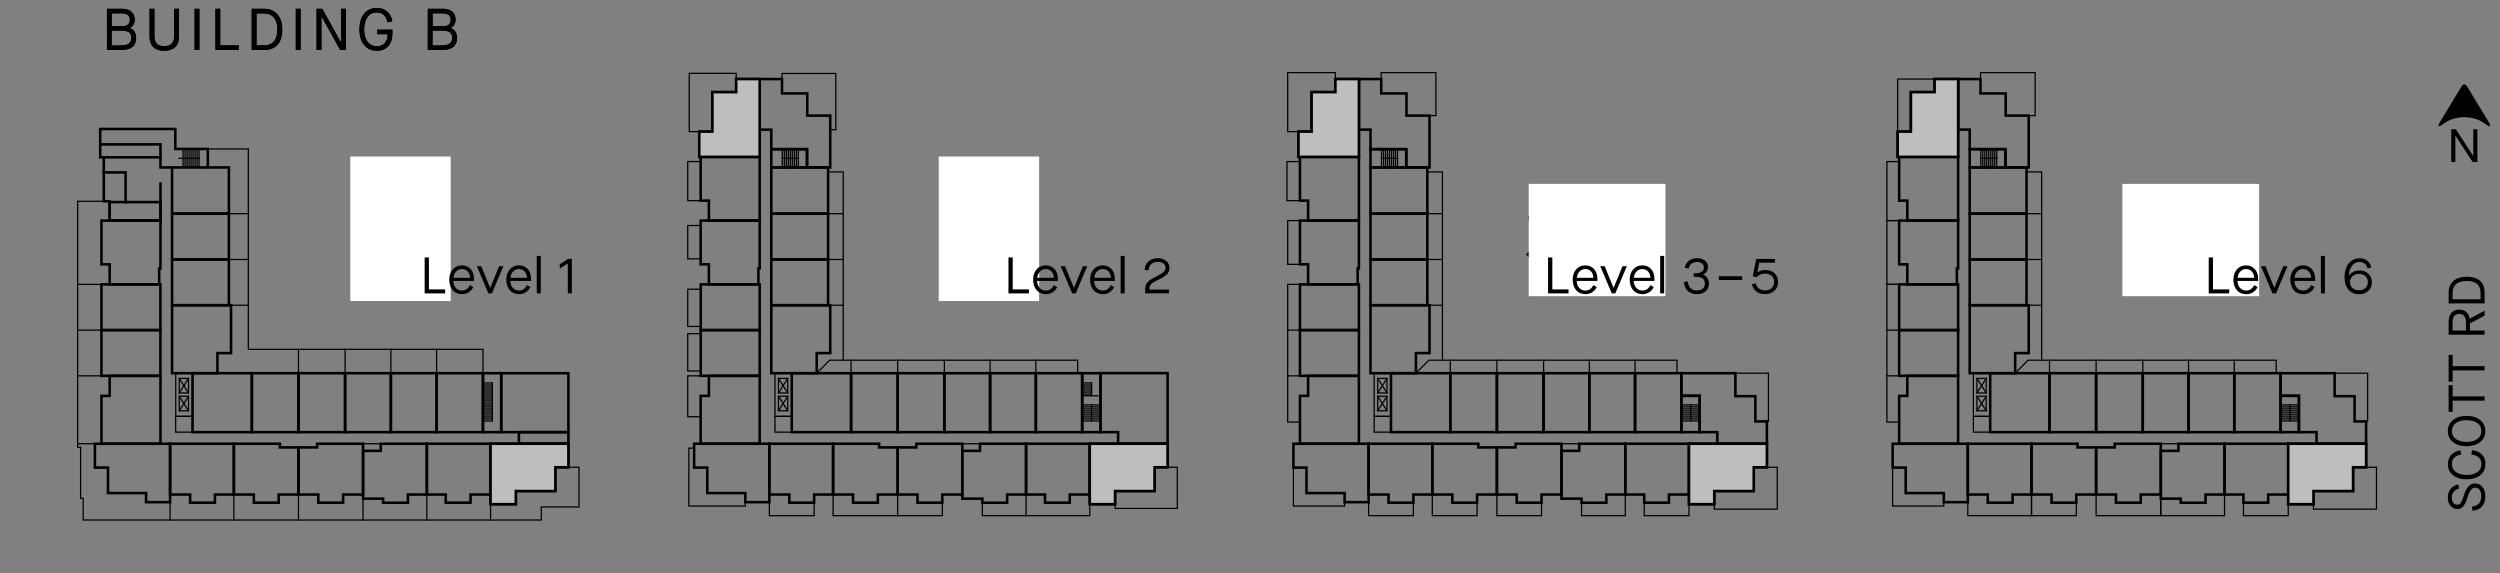 <?xml version="1.0" encoding="UTF-8"?> <svg xmlns="http://www.w3.org/2000/svg" id="Layer_2" data-name="Layer 2" viewBox="0 0 340.57 78.09"><rect x="0" y="0" width="340.57" height="78.09" fill="#808080" stroke="none"/><defs><style> .cls-1 { fill: #bcbec0; } .cls-1, .cls-2, .cls-3 { stroke-width: 0px; } .cls-4 { stroke-width: .17px; } .cls-4, .cls-5 { fill: none; stroke: #000; stroke-linecap: square; stroke-miterlimit: 10; } .cls-2 { fill: #000; } .cls-5 { stroke-width: .35px; } .cls-3 { fill: #fff; } </style></defs><g id="Layer_1-2" data-name="Layer 1"><g><path class="cls-2" d="M14.57,1.2h2.15c.5,0,.89.14,1.18.4.29.26.44.61.45,1.05,0,.27-.06.51-.18.71-.11.2-.27.34-.48.44v.02c.26.1.47.26.62.49.15.23.23.51.24.84,0,.54-.17.96-.5,1.23-.33.28-.82.42-1.46.42h-2.02V1.2ZM16.6,3.58c.73,0,1.09-.3,1.09-.9,0-.28-.09-.5-.27-.64-.18-.14-.45-.22-.82-.22h-1.38v1.75h1.38ZM16.5,6.18c.49,0,.84-.08,1.06-.25s.33-.43.33-.78c0-.35-.1-.6-.32-.75-.22-.15-.57-.23-1.06-.23h-1.3v2.02h1.28Z"></path><path class="cls-2" d="M22.37,6.92c-.65,0-1.14-.17-1.48-.5-.34-.33-.51-.81-.51-1.44V1.2h.66v3.73c0,.45.11.79.34,1.02.22.23.56.34,1,.34s.78-.11,1.01-.34.34-.57.34-1.01V1.2h.66v3.78c0,.63-.18,1.11-.52,1.44-.35.33-.85.5-1.5.5Z"></path><path class="cls-2" d="M26.51,1.2h.66v5.6h-.66V1.2Z"></path><path class="cls-2" d="M29.34,1.2h.66v4.98h2.53v.62h-3.18V1.2Z"></path><path class="cls-2" d="M34.3,1.2h1.74c.72,0,1.3.25,1.74.74.44.48.67,1.17.68,2.06-.01.98-.24,1.7-.68,2.14-.45.45-1.04.67-1.78.66h-1.7V1.2ZM35.95,6.18c.58,0,1.02-.16,1.34-.5.33-.34.49-.9.5-1.69,0-.71-.17-1.26-.49-1.62-.32-.36-.75-.54-1.3-.54h-1.05v4.35h1Z"></path><path class="cls-2" d="M40.3,1.2h.66v5.6h-.66V1.2Z"></path><path class="cls-2" d="M43.14,1.2h.78l2.54,4.57h.02V1.2h.66v5.6h-.78l-2.54-4.57h-.02v4.57h-.66V1.2Z"></path><path class="cls-2" d="M51.34,6.92c-.73-.01-1.3-.27-1.72-.79-.42-.52-.63-1.23-.64-2.13.01-.9.22-1.61.64-2.13.42-.52.99-.78,1.72-.79.57,0,1.04.17,1.42.5.38.33.61.78.7,1.34l-.66.12c-.08-.44-.25-.78-.5-1-.25-.23-.58-.34-.98-.34-.53,0-.94.21-1.24.62-.3.41-.45.97-.46,1.68,0,.71.16,1.27.46,1.68s.71.61,1.24.62c.48,0,.86-.15,1.12-.44s.39-.69.38-1.2h-1.42v-.62h2.07v.57c0,.71-.2,1.28-.58,1.69-.38.41-.91.62-1.57.63Z"></path><path class="cls-2" d="M58.3,1.2h2.15c.5,0,.89.14,1.18.4.29.26.44.61.45,1.05,0,.27-.06.51-.18.71-.11.2-.27.34-.48.44v.02c.26.1.47.26.62.49.15.23.23.51.24.84,0,.54-.17.96-.5,1.23-.33.28-.82.42-1.46.42h-2.02V1.2ZM60.33,3.58c.73,0,1.09-.3,1.09-.9,0-.28-.09-.5-.27-.64-.18-.14-.45-.22-.82-.22h-1.38v1.75h1.38ZM60.23,6.18c.49,0,.84-.08,1.06-.25s.33-.43.33-.78c0-.35-.1-.6-.32-.75-.22-.15-.57-.23-1.06-.23h-1.3v2.02h1.28Z"></path></g><path class="cls-2" d="M332.72,16.98c-.52.37-.68.22-.35-.32l2.98-4.91c.2-.33.52-.33.72,0l2.98,4.91c.33.55.17.69-.35.32l-.34-.24c-1.46-1.03-3.84-1.03-5.3,0l-.34.24Z"></path><polygon class="cls-2" points="333.93 22.07 334.49 22.07 334.49 18.49 334.51 18.49 336.84 22.07 337.49 22.07 337.49 17.61 336.93 17.61 336.93 21.23 336.91 21.23 334.56 17.61 333.93 17.61 333.93 22.07"></polygon><g><path class="cls-2" d="M14.57,1.2h2.15c.5,0,.89.14,1.18.4.29.26.44.61.45,1.05,0,.27-.06.51-.18.71-.11.2-.27.34-.48.44v.02c.26.1.47.26.62.49.15.23.23.51.24.84,0,.54-.17.96-.5,1.23-.33.28-.82.42-1.46.42h-2.02V1.2ZM16.6,3.58c.73,0,1.09-.3,1.09-.9,0-.28-.09-.5-.27-.64-.18-.14-.45-.22-.82-.22h-1.38v1.75h1.38ZM16.5,6.18c.49,0,.84-.08,1.06-.25s.33-.43.33-.78c0-.35-.1-.6-.32-.75-.22-.15-.57-.23-1.06-.23h-1.3v2.02h1.28Z"></path><path class="cls-2" d="M22.36,6.92c-.65,0-1.14-.17-1.48-.5-.34-.33-.51-.81-.51-1.44V1.2h.66v3.73c0,.45.11.79.34,1.02.22.23.56.34,1,.34s.78-.11,1.01-.34.34-.57.34-1.01V1.2h.66v3.78c0,.63-.18,1.11-.52,1.44-.35.33-.85.5-1.5.5Z"></path><path class="cls-2" d="M26.5,1.2h.66v5.6h-.66V1.2Z"></path><path class="cls-2" d="M29.34,1.2h.66v4.98h2.53v.62h-3.18V1.2Z"></path><path class="cls-2" d="M34.28,1.2h1.74c.72,0,1.3.25,1.74.74.44.48.67,1.17.68,2.06-.01.98-.24,1.7-.68,2.14-.45.45-1.04.67-1.78.66h-1.7V1.2ZM35.94,6.18c.58,0,1.02-.16,1.34-.5.33-.34.49-.9.5-1.69,0-.71-.17-1.26-.49-1.62-.32-.36-.75-.54-1.3-.54h-1.05v4.35h1Z"></path><path class="cls-2" d="M40.29,1.2h.66v5.6h-.66V1.2Z"></path><path class="cls-2" d="M43.11,1.2h.78l2.54,4.57h.02V1.2h.66v5.6h-.78l-2.54-4.57h-.02v4.57h-.66V1.2Z"></path><path class="cls-2" d="M51.31,6.92c-.73-.01-1.3-.27-1.72-.79-.42-.52-.63-1.23-.64-2.13.01-.9.22-1.61.64-2.13.42-.52.99-.78,1.72-.79.57,0,1.04.17,1.42.5.38.33.61.78.7,1.34l-.66.12c-.08-.44-.25-.78-.5-1-.25-.23-.58-.34-.98-.34-.53,0-.94.21-1.24.62-.3.41-.45.97-.46,1.68,0,.71.16,1.27.46,1.68s.71.61,1.24.62c.48,0,.86-.15,1.12-.44s.39-.69.38-1.2h-1.42v-.62h2.07v.57c0,.71-.2,1.28-.58,1.69-.38.41-.91.62-1.57.63Z"></path><path class="cls-2" d="M58.26,1.2h2.15c.5,0,.89.14,1.18.4.29.26.44.61.45,1.05,0,.27-.06.51-.18.71-.11.2-.27.34-.48.44v.02c.26.1.47.26.62.49.15.23.23.51.24.84,0,.54-.17.96-.5,1.23-.33.28-.82.42-1.46.42h-2.02V1.2ZM60.29,3.58c.73,0,1.09-.3,1.09-.9,0-.28-.09-.5-.27-.64-.18-.14-.45-.22-.82-.22h-1.38v1.75h1.38ZM60.19,6.18c.49,0,.84-.08,1.06-.25s.33-.43.33-.78c0-.35-.1-.6-.32-.75-.22-.15-.57-.23-1.06-.23h-1.3v2.02h1.28Z"></path></g><polyline class="cls-4" points="77.43 63.65 78.87 63.65 78.87 69.06 73.74 69.06 73.74 70.84 11.33 70.84 11.33 67.88 10.98 67.88 10.98 60.93 10.58 60.93 10.58 27.42 14.03 27.42"></polyline><line class="cls-4" x1="66.83" y1="68.68" x2="66.83" y2="70.84"></line><rect class="cls-4" x="49.46" y="60.45" width="2.41" height=".96"></rect><rect class="cls-4" x="23.93" y="56.72" width="2.29" height="2.15"></rect><line class="cls-4" x1="67.07" y1="52.17" x2="67.07" y2="57.34"></line><line class="cls-4" x1="67.07" y1="52.17" x2="65.79" y2="52.17"></line><line class="cls-4" x1="67.07" y1="52.44" x2="65.79" y2="52.44"></line><line class="cls-4" x1="67.07" y1="52.71" x2="65.79" y2="52.71"></line><line class="cls-4" x1="67.07" y1="52.98" x2="65.79" y2="52.98"></line><line class="cls-4" x1="67.07" y1="53.25" x2="65.79" y2="53.25"></line><line class="cls-4" x1="67.07" y1="53.53" x2="65.79" y2="53.53"></line><line class="cls-4" x1="67.07" y1="53.8" x2="65.79" y2="53.8"></line><line class="cls-4" x1="67.07" y1="54.07" x2="65.79" y2="54.07"></line><line class="cls-4" x1="67.07" y1="54.34" x2="65.79" y2="54.34"></line><line class="cls-4" x1="67.07" y1="54.61" x2="65.79" y2="54.61"></line><line class="cls-4" x1="67.07" y1="54.89" x2="65.79" y2="54.89"></line><line class="cls-4" x1="67.07" y1="55.16" x2="65.79" y2="55.16"></line><line class="cls-4" x1="67.07" y1="55.43" x2="65.79" y2="55.43"></line><line class="cls-4" x1="67.07" y1="55.7" x2="65.79" y2="55.7"></line><line class="cls-4" x1="67.07" y1="55.97" x2="65.79" y2="55.97"></line><line class="cls-4" x1="67.07" y1="56.25" x2="65.79" y2="56.25"></line><line class="cls-4" x1="67.07" y1="56.52" x2="65.79" y2="56.52"></line><line class="cls-4" x1="67.07" y1="56.79" x2="65.79" y2="56.79"></line><line class="cls-4" x1="67.07" y1="57.06" x2="65.79" y2="57.06"></line><line class="cls-4" x1="67.07" y1="57.34" x2="65.79" y2="57.34"></line><rect class="cls-4" x="24.42" y="51.55" width="1.26" height="1.98"></rect><rect class="cls-4" x="24.42" y="53.98" width="1.26" height="1.98"></rect><rect class="cls-4" x="23.94" y="50.84" width="2.29" height="5.88"></rect><line class="cls-4" x1="25.68" y1="53.53" x2="24.42" y2="51.55"></line><line class="cls-4" x1="24.42" y1="53.53" x2="25.68" y2="51.55"></line><line class="cls-4" x1="25.68" y1="55.96" x2="24.42" y2="53.98"></line><line class="cls-4" x1="24.42" y1="55.96" x2="25.68" y2="53.98"></line><line class="cls-4" x1="27.12" y1="21.56" x2="24.4" y2="21.56"></line><line class="cls-4" x1="24.94" y1="20.29" x2="24.94" y2="22.81"></line><line class="cls-4" x1="25.22" y1="20.29" x2="25.22" y2="22.81"></line><line class="cls-4" x1="26.03" y1="20.29" x2="26.03" y2="22.81"></line><line class="cls-4" x1="25.76" y1="20.29" x2="25.76" y2="22.81"></line><line class="cls-4" x1="25.49" y1="20.29" x2="25.49" y2="22.81"></line><line class="cls-4" x1="26.3" y1="20.29" x2="26.3" y2="22.81"></line><line class="cls-4" x1="26.58" y1="20.29" x2="26.58" y2="22.81"></line><line class="cls-4" x1="26.85" y1="20.29" x2="26.85" y2="22.81"></line><line class="cls-4" x1="27.12" y1="20.29" x2="27.12" y2="22.81"></line><polyline class="cls-4" points="28.31 20.29 33.83 20.29 33.83 47.59 65.79 47.59 65.79 50.84"></polyline><line class="cls-4" x1="59.48" y1="50.84" x2="59.48" y2="47.59"></line><line class="cls-4" x1="53.25" y1="50.84" x2="53.25" y2="47.59"></line><line class="cls-4" x1="47.01" y1="50.84" x2="47.01" y2="47.59"></line><line class="cls-4" x1="40.66" y1="50.84" x2="40.66" y2="47.59"></line><line class="cls-4" x1="31.47" y1="41.58" x2="33.83" y2="41.58"></line><line class="cls-4" x1="31.18" y1="35.35" x2="33.83" y2="35.35"></line><line class="cls-4" x1="31.18" y1="29.11" x2="33.83" y2="29.11"></line><line class="cls-4" x1="13.82" y1="38.74" x2="10.58" y2="38.74"></line><line class="cls-4" x1="13.82" y1="44.97" x2="10.58" y2="44.97"></line><line class="cls-4" x1="13.82" y1="51.2" x2="10.58" y2="51.2"></line><line class="cls-4" x1="12.93" y1="60.45" x2="10.58" y2="60.45"></line><line class="cls-4" x1="23.17" y1="68.41" x2="23.17" y2="70.84"></line><line class="cls-4" x1="31.86" y1="67.37" x2="31.86" y2="70.84"></line><line class="cls-4" x1="40.66" y1="67.37" x2="40.66" y2="70.84"></line><line class="cls-4" x1="49.46" y1="67.93" x2="49.46" y2="70.84"></line><line class="cls-4" x1="58.15" y1="67.37" x2="58.15" y2="70.84"></line><polyline class="cls-4" points="230.09 68.68 230.09 70.25 223.99 70.25 223.99 68.48"></polyline><rect class="cls-4" x="212.73" y="60.45" width="2.41" height=".96"></rect><rect class="cls-4" x="187.2" y="56.72" width="2.29" height="2.15"></rect><line class="cls-4" x1="230.33" y1="55.16" x2="230.33" y2="57.34"></line><line class="cls-4" x1="231.55" y1="55.16" x2="229.05" y2="55.16"></line><line class="cls-4" x1="231.55" y1="55.43" x2="229.05" y2="55.43"></line><line class="cls-4" x1="231.55" y1="55.7" x2="229.05" y2="55.7"></line><line class="cls-4" x1="231.55" y1="55.97" x2="229.05" y2="55.97"></line><line class="cls-4" x1="231.55" y1="56.25" x2="229.05" y2="56.25"></line><line class="cls-4" x1="231.55" y1="56.52" x2="229.05" y2="56.52"></line><line class="cls-4" x1="231.55" y1="56.79" x2="229.05" y2="56.79"></line><line class="cls-4" x1="231.55" y1="57.06" x2="229.05" y2="57.06"></line><line class="cls-4" x1="231.55" y1="57.34" x2="229.05" y2="57.34"></line><rect class="cls-4" x="187.68" y="51.55" width="1.26" height="1.98"></rect><rect class="cls-4" x="187.68" y="53.98" width="1.26" height="1.98"></rect><rect class="cls-4" x="187.2" y="50.84" width="2.29" height="5.88"></rect><line class="cls-4" x1="188.95" y1="53.53" x2="187.68" y2="51.55"></line><line class="cls-4" x1="187.68" y1="53.53" x2="188.95" y2="51.55"></line><line class="cls-4" x1="188.95" y1="55.96" x2="187.68" y2="53.98"></line><line class="cls-4" x1="187.68" y1="55.96" x2="188.95" y2="53.98"></line><line class="cls-4" x1="190.38" y1="21.56" x2="188.2" y2="21.56"></line><line class="cls-4" x1="188.2" y1="20.32" x2="188.2" y2="22.81"></line><line class="cls-4" x1="188.48" y1="20.32" x2="188.48" y2="22.81"></line><line class="cls-4" x1="189.29" y1="20.32" x2="189.29" y2="22.81"></line><line class="cls-4" x1="189.02" y1="20.32" x2="189.02" y2="22.81"></line><line class="cls-4" x1="188.75" y1="20.32" x2="188.75" y2="22.81"></line><line class="cls-4" x1="189.57" y1="20.32" x2="189.57" y2="22.81"></line><line class="cls-4" x1="189.84" y1="20.32" x2="189.84" y2="22.81"></line><line class="cls-4" x1="190.11" y1="20.32" x2="190.11" y2="22.81"></line><line class="cls-4" x1="190.38" y1="20.32" x2="190.38" y2="22.81"></line><polyline class="cls-4" points="194.44 23.42 196.5 23.42 196.5 49.07 228.45 49.07 228.45 50.84"></polyline><line class="cls-4" x1="222.74" y1="50.84" x2="222.74" y2="49.07"></line><line class="cls-4" x1="216.51" y1="50.84" x2="216.51" y2="49.07"></line><line class="cls-4" x1="210.28" y1="50.84" x2="210.28" y2="49.07"></line><line class="cls-4" x1="203.92" y1="50.84" x2="203.92" y2="49.07"></line><line class="cls-4" x1="194.74" y1="41.58" x2="196.5" y2="41.58"></line><line class="cls-4" x1="194.44" y1="35.35" x2="196.5" y2="35.35"></line><line class="cls-4" x1="194.44" y1="29.11" x2="196.5" y2="29.11"></line><polyline class="cls-4" points="177.09 38.74 175.42 38.74 175.42 57.5 177.09 57.5"></polyline><line class="cls-4" x1="177.09" y1="44.97" x2="175.42" y2="44.97"></line><line class="cls-4" x1="177.09" y1="51.2" x2="175.42" y2="51.2"></line><polyline class="cls-4" points="186.44 68.41 186.44 70.25 192.54 70.25 192.54 68.48"></polyline><polyline class="cls-4" points="195.12 67.37 195.12 70.25 201.22 70.25 201.22 68.49"></polyline><polyline class="cls-4" points="203.92 67.37 203.92 70.25 210 70.25 210 68.49"></polyline><polyline class="cls-4" points="221.41 67.37 221.41 70.25 215.45 70.25 215.45 68.49"></polyline><polyline class="cls-4" points="177.09 30.05 175.42 30.05 175.42 36.01 177.09 36.01"></polyline><polyline class="cls-4" points="176.2 63.7 176.2 68.94 183.17 68.94 183.17 68.41"></polyline><polyline class="cls-4" points="177.09 27.33 175.32 27.33 175.32 22.01 177.09 22.01"></polyline><polyline class="cls-4" points="176.89 17.93 175.42 17.93 175.42 9.89 181.92 9.89 181.92 10.77"></polyline><polyline class="cls-4" points="196.5 49.07 194.65 49.07 192.89 50.84"></polyline><line class="cls-4" x1="197.57" y1="50.84" x2="197.57" y2="49.07"></line><polyline class="cls-4" points="188.16 10.77 188.16 9.89 195.61 9.89 195.61 15.75 194.74 15.75"></polyline><polyline class="cls-4" points="240.7 63.65 242.11 63.65 242.11 69.36 233.53 69.36 233.53 68.68"></polyline><polyline class="cls-4" points="240.7 57.41 240.91 57.41 240.91 50.84 236.41 50.84"></polyline><polyline class="cls-4" points="311.72 68.68 311.72 70.25 305.62 70.25 305.62 68.48"></polyline><rect class="cls-4" x="294.36" y="60.45" width="2.41" height=".96"></rect><rect class="cls-4" x="268.83" y="56.72" width="2.3" height="2.15"></rect><line class="cls-4" x1="311.96" y1="55.16" x2="311.96" y2="57.34"></line><line class="cls-4" x1="313.18" y1="55.16" x2="310.68" y2="55.16"></line><line class="cls-4" x1="313.18" y1="55.43" x2="310.68" y2="55.43"></line><line class="cls-4" x1="313.18" y1="55.7" x2="310.68" y2="55.7"></line><line class="cls-4" x1="313.18" y1="55.97" x2="310.68" y2="55.97"></line><line class="cls-4" x1="313.18" y1="56.25" x2="310.68" y2="56.25"></line><line class="cls-4" x1="313.18" y1="56.52" x2="310.68" y2="56.52"></line><line class="cls-4" x1="313.18" y1="56.79" x2="310.68" y2="56.79"></line><line class="cls-4" x1="313.18" y1="57.06" x2="310.68" y2="57.06"></line><line class="cls-4" x1="313.18" y1="57.34" x2="310.68" y2="57.34"></line><rect class="cls-4" x="269.31" y="51.55" width="1.26" height="1.98"></rect><rect class="cls-4" x="269.31" y="53.98" width="1.26" height="1.98"></rect><rect class="cls-4" x="268.83" y="50.84" width="2.3" height="5.88"></rect><line class="cls-4" x1="270.58" y1="53.53" x2="269.32" y2="51.55"></line><line class="cls-4" x1="269.31" y1="53.53" x2="270.58" y2="51.55"></line><line class="cls-4" x1="270.58" y1="55.96" x2="269.32" y2="53.98"></line><line class="cls-4" x1="269.31" y1="55.96" x2="270.58" y2="53.98"></line><line class="cls-4" x1="272.01" y1="21.56" x2="269.84" y2="21.56"></line><line class="cls-4" x1="269.84" y1="20.32" x2="269.84" y2="22.81"></line><line class="cls-4" x1="270.11" y1="20.32" x2="270.11" y2="22.81"></line><line class="cls-4" x1="270.92" y1="20.32" x2="270.92" y2="22.81"></line><line class="cls-4" x1="270.65" y1="20.32" x2="270.65" y2="22.81"></line><line class="cls-4" x1="270.38" y1="20.32" x2="270.38" y2="22.81"></line><line class="cls-4" x1="271.2" y1="20.32" x2="271.2" y2="22.81"></line><line class="cls-4" x1="271.47" y1="20.32" x2="271.47" y2="22.81"></line><line class="cls-4" x1="271.74" y1="20.32" x2="271.74" y2="22.81"></line><line class="cls-4" x1="272.01" y1="20.32" x2="272.01" y2="22.81"></line><polyline class="cls-4" points="276.07 23.42 278.13 23.42 278.13 49.07 310.08 49.07 310.08 50.84"></polyline><line class="cls-4" x1="304.37" y1="50.84" x2="304.37" y2="49.07"></line><line class="cls-4" x1="298.14" y1="50.84" x2="298.14" y2="49.07"></line><line class="cls-4" x1="291.91" y1="50.84" x2="291.91" y2="49.07"></line><line class="cls-4" x1="285.55" y1="50.84" x2="285.55" y2="49.07"></line><line class="cls-4" x1="276.37" y1="41.58" x2="278.13" y2="41.58"></line><line class="cls-4" x1="276.07" y1="35.35" x2="278.13" y2="35.35"></line><line class="cls-4" x1="276.07" y1="29.11" x2="278.13" y2="29.11"></line><polyline class="cls-4" points="258.72 38.74 257.05 38.74 257.05 57.5 258.72 57.5"></polyline><line class="cls-4" x1="258.72" y1="44.97" x2="257.05" y2="44.97"></line><line class="cls-4" x1="258.72" y1="51.2" x2="257.05" y2="51.2"></line><polyline class="cls-4" points="268.07 68.41 268.07 70.25 276.75 70.25 276.75 67.37"></polyline><polyline class="cls-4" points="276.75 67.37 276.75 70.25 282.85 70.25 282.85 68.49"></polyline><polyline class="cls-4" points="285.55 67.37 285.55 70.25 294.36 70.25 294.36 67.93"></polyline><polyline class="cls-4" points="303.04 67.37 303.04 70.25 294.36 70.25 294.36 67.93"></polyline><polyline class="cls-4" points="258.72 30.05 257.05 30.05 257.05 38.74 258.72 38.74"></polyline><polyline class="cls-4" points="257.83 63.7 257.83 68.94 264.8 68.94 264.8 68.41"></polyline><polyline class="cls-4" points="258.72 30.05 257.05 30.05 257.05 22.01 258.72 22.01"></polyline><polyline class="cls-4" points="278.13 49.07 276.28 49.07 274.52 50.84"></polyline><line class="cls-4" x1="279.2" y1="50.84" x2="279.2" y2="49.07"></line><polyline class="cls-4" points="269.8 10.77 269.8 9.89 277.24 9.89 277.24 15.75 276.37 15.75"></polyline><polyline class="cls-4" points="322.33 63.65 323.74 63.65 323.74 69.36 315.16 69.36 315.16 68.68"></polyline><polyline class="cls-4" points="322.33 57.41 322.54 57.41 322.54 50.84 318.04 50.84"></polyline><polyline class="cls-4" points="258.52 17.93 258.52 10.77 263.55 10.77"></polyline><polyline class="cls-4" points="148.46 68.68 148.46 70.25 139.78 70.25"></polyline><rect class="cls-4" x="131.09" y="60.45" width="2.41" height=".96"></rect><rect class="cls-4" x="105.57" y="56.72" width="2.29" height="2.15"></rect><line class="cls-4" x1="148.7" y1="52.17" x2="148.7" y2="53.92"></line><line class="cls-4" x1="148.7" y1="55.16" x2="148.7" y2="57.34"></line><line class="cls-4" x1="148.7" y1="52.17" x2="147.42" y2="52.17"></line><line class="cls-4" x1="148.7" y1="52.44" x2="147.42" y2="52.44"></line><line class="cls-4" x1="148.7" y1="52.71" x2="147.42" y2="52.71"></line><line class="cls-4" x1="148.7" y1="52.98" x2="147.42" y2="52.98"></line><line class="cls-4" x1="148.7" y1="53.25" x2="147.42" y2="53.25"></line><line class="cls-4" x1="148.7" y1="53.53" x2="147.42" y2="53.53"></line><line class="cls-4" x1="148.7" y1="53.8" x2="147.42" y2="53.8"></line><line class="cls-4" x1="149.92" y1="55.16" x2="147.42" y2="55.16"></line><line class="cls-4" x1="149.92" y1="55.43" x2="147.42" y2="55.43"></line><line class="cls-4" x1="149.92" y1="55.7" x2="147.42" y2="55.7"></line><line class="cls-4" x1="149.92" y1="55.97" x2="147.42" y2="55.97"></line><line class="cls-4" x1="149.92" y1="56.25" x2="147.42" y2="56.25"></line><line class="cls-4" x1="149.92" y1="56.52" x2="147.42" y2="56.52"></line><line class="cls-4" x1="149.92" y1="56.79" x2="147.42" y2="56.79"></line><line class="cls-4" x1="149.92" y1="57.06" x2="147.42" y2="57.06"></line><line class="cls-4" x1="149.92" y1="57.34" x2="147.42" y2="57.34"></line><rect class="cls-4" x="106.05" y="51.55" width="1.26" height="1.98"></rect><rect class="cls-4" x="106.05" y="53.98" width="1.26" height="1.98"></rect><rect class="cls-4" x="105.57" y="50.84" width="2.29" height="5.88"></rect><line class="cls-4" x1="107.31" y1="53.53" x2="106.05" y2="51.55"></line><line class="cls-4" x1="106.05" y1="53.53" x2="107.31" y2="51.55"></line><line class="cls-4" x1="107.31" y1="55.96" x2="106.05" y2="53.98"></line><line class="cls-4" x1="106.05" y1="55.96" x2="107.31" y2="53.98"></line><line class="cls-4" x1="108.75" y1="21.56" x2="106.57" y2="21.56"></line><line class="cls-4" x1="106.57" y1="20.32" x2="106.57" y2="22.81"></line><line class="cls-4" x1="106.85" y1="20.32" x2="106.85" y2="22.81"></line><line class="cls-4" x1="107.66" y1="20.32" x2="107.66" y2="22.81"></line><line class="cls-4" x1="107.39" y1="20.32" x2="107.39" y2="22.81"></line><line class="cls-4" x1="107.12" y1="20.32" x2="107.12" y2="22.81"></line><line class="cls-4" x1="107.93" y1="20.32" x2="107.93" y2="22.81"></line><line class="cls-4" x1="108.21" y1="20.32" x2="108.21" y2="22.81"></line><line class="cls-4" x1="108.48" y1="20.32" x2="108.48" y2="22.81"></line><line class="cls-4" x1="108.75" y1="20.32" x2="108.75" y2="22.81"></line><polyline class="cls-4" points="112.81 23.42 114.87 23.42 114.87 49.07 146.81 49.07 146.81 50.84"></polyline><line class="cls-4" x1="141.11" y1="50.84" x2="141.11" y2="49.07"></line><line class="cls-4" x1="134.88" y1="50.84" x2="134.88" y2="49.07"></line><line class="cls-4" x1="128.65" y1="50.84" x2="128.65" y2="49.07"></line><line class="cls-4" x1="122.29" y1="50.84" x2="122.29" y2="49.07"></line><line class="cls-4" x1="113.1" y1="41.58" x2="114.87" y2="41.58"></line><line class="cls-4" x1="112.81" y1="35.35" x2="114.87" y2="35.35"></line><line class="cls-4" x1="112.81" y1="29.11" x2="114.87" y2="29.11"></line><polyline class="cls-4" points="104.81 68.41 104.81 70.25 110.91 70.25 110.91 68.48"></polyline><polyline class="cls-4" points="113.49 67.37 113.49 70.25 122.29 70.25"></polyline><polyline class="cls-4" points="122.29 67.37 122.29 70.25 128.37 70.25 128.37 68.49"></polyline><polyline class="cls-4" points="139.78 67.37 139.78 70.25 133.82 70.25 133.82 68.49"></polyline><polyline class="cls-4" points="95.45 30.72 93.69 30.72 93.69 35.26 95.45 35.26"></polyline><polyline class="cls-4" points="94.56 61.05 93.84 61.05 93.84 68.94 101.53 68.94 101.53 68.41"></polyline><polyline class="cls-4" points="95.45 27.33 93.69 27.33 93.69 22.01 95.45 22.01"></polyline><polyline class="cls-4" points="95.26 17.93 93.89 17.93 93.89 9.99 100.29 9.99 100.29 10.77"></polyline><polyline class="cls-4" points="114.87 49.07 113.02 49.07 111.26 50.84"></polyline><line class="cls-4" x1="115.94" y1="50.84" x2="115.94" y2="49.07"></line><polyline class="cls-4" points="106.53 10.77 106.53 10.01 113.86 10.01 113.86 17.67 113.1 17.67"></polyline><polyline class="cls-4" points="159.06 63.65 160.38 63.65 160.38 69.26 151.9 69.26 151.9 68.68"></polyline><line class="cls-4" x1="147.42" y1="53.92" x2="149.92" y2="53.92"></line><polyline class="cls-4" points="95.45 39.4 93.69 39.4 93.69 44.47 95.45 44.47"></polyline><polyline class="cls-4" points="95.45 45.46 93.69 45.46 93.69 50.54 95.45 50.54"></polyline><polyline class="cls-4" points="95.45 51.2 93.69 51.2 93.69 56.77 95.45 56.77"></polyline><rect class="cls-5" x="47.01" y="50.84" width="6.23" height="8.03"></rect><rect class="cls-5" x="40.66" y="50.84" width="6.35" height="8.03"></rect><rect class="cls-5" x="53.25" y="50.84" width="6.23" height="8.03"></rect><rect class="cls-5" x="59.48" y="50.84" width="6.31" height="8.03"></rect><rect class="cls-5" x="65.79" y="50.84" width="2.49" height="8.03"></rect><rect class="cls-5" x="68.28" y="50.84" width="9.15" height="8.03"></rect><polygon class="cls-5" points="75.65 66.89 70.27 66.89 70.27 68.68 66.83 68.68 66.83 60.45 77.43 60.45 77.43 63.65 75.65 63.65 75.65 66.89"></polygon><polygon class="cls-5" points="58.15 60.45 58.15 67.37 60.72 67.37 60.72 68.48 64.1 68.48 64.1 67.37 66.83 67.37 66.83 60.45 58.15 60.45"></polygon><polygon class="cls-5" points="49.46 61.42 49.46 67.93 52.19 67.93 52.19 68.49 55.57 68.49 55.57 67.37 58.15 67.37 58.15 60.45 51.87 60.45 51.87 61.42 49.46 61.42"></polygon><polygon class="cls-5" points="40.66 60.95 40.66 67.37 43.36 67.37 43.36 68.48 46.74 68.48 46.74 67.37 49.46 67.37 49.46 60.45 43.2 60.45 43.2 60.95 40.66 60.95"></polygon><polygon class="cls-5" points="40.66 60.95 40.66 67.37 37.96 67.37 37.96 68.48 34.58 68.48 34.58 67.37 31.86 67.37 31.86 60.45 38.13 60.45 38.13 60.95 40.66 60.95"></polygon><polygon class="cls-5" points="31.86 60.45 31.86 67.37 29.28 67.37 29.28 68.48 25.9 68.48 25.9 67.37 23.17 67.37 23.17 60.45 31.86 60.45"></polygon><polygon class="cls-5" points="23.17 60.45 12.93 60.45 12.93 63.7 14.71 63.7 14.71 67.17 19.9 67.17 19.9 68.41 23.17 68.41 23.17 60.45"></polygon><rect class="cls-5" x="34.31" y="50.84" width="6.35" height="8.03"></rect><rect class="cls-5" x="26.23" y="50.84" width="8.08" height="8.03"></rect><rect class="cls-5" x="70.69" y="58.87" width="6.74" height="1.58"></rect><rect class="cls-5" x="13.82" y="44.97" width="8.03" height="6.23"></rect><rect class="cls-5" x="13.82" y="38.74" width="8.03" height="6.23"></rect><polygon class="cls-5" points="13.82 60.45 21.86 60.45 21.86 51.2 14.94 51.2 14.94 53.93 13.82 53.93 13.82 60.45"></polygon><polygon class="cls-5" points="13.82 30.05 21.86 30.05 21.86 36.57 21.68 36.57 21.69 38.74 14.94 38.74 14.94 36.01 13.82 36.01 13.82 30.05"></polygon><rect class="cls-5" x="23.44" y="35.35" width="7.74" height="6.23"></rect><rect class="cls-5" x="23.44" y="29.11" width="7.74" height="6.23"></rect><rect class="cls-5" x="23.44" y="22.81" width="7.74" height="6.3"></rect><polyline class="cls-5" points="28.31 22.81 28.31 20.29 23.88 20.29 23.88 17.57 13.65 17.57 13.65 21.43 14.14 21.43 14.14 27.42 14.94 27.42 14.94 30.05 21.86 30.05 21.86 25.01"></polyline><polyline class="cls-5" points="23.44 22.81 21.86 22.81 21.86 19.67 13.65 19.67"></polyline><line class="cls-5" x1="14.12" y1="21.43" x2="21.86" y2="21.43"></line><rect class="cls-5" x="14.94" y="27.53" width="6.92" height="2.53"></rect><polyline class="cls-5" points="14.14 23.49 17.11 23.49 17.11 27.53"></polyline><polygon class="cls-5" points="31.47 41.58 23.44 41.58 23.44 50.84 29.62 50.84 29.62 48.1 31.47 48.1 31.47 41.58"></polygon><rect class="cls-5" x="210.28" y="50.84" width="6.23" height="8.03"></rect><rect class="cls-5" x="203.92" y="50.84" width="6.35" height="8.03"></rect><rect class="cls-5" x="216.51" y="50.84" width="6.23" height="8.03"></rect><rect class="cls-5" x="222.74" y="50.84" width="6.31" height="8.03"></rect><rect class="cls-5" x="229.05" y="53.92" width="2.49" height="4.95"></rect><polygon class="cls-5" points="238.91 66.89 233.53 66.89 233.53 68.68 230.09 68.68 230.09 60.45 240.7 60.45 240.7 63.65 238.91 63.65 238.91 66.89"></polygon><polygon class="cls-5" points="221.41 60.45 221.41 67.37 223.99 67.37 223.99 68.48 227.36 68.48 227.36 67.37 230.09 67.37 230.09 60.45 221.41 60.45"></polygon><polygon class="cls-5" points="212.72 61.42 212.72 67.93 215.45 67.93 215.45 68.49 218.83 68.49 218.83 67.37 221.41 67.37 221.41 60.45 215.13 60.45 215.13 61.42 212.72 61.42"></polygon><polygon class="cls-5" points="203.92 60.95 203.92 67.37 206.62 67.37 206.62 68.48 210 68.48 210 67.37 212.72 67.37 212.72 60.45 206.46 60.45 206.46 60.95 203.92 60.95"></polygon><polygon class="cls-5" points="203.92 60.95 203.92 67.37 201.22 67.37 201.22 68.48 197.85 68.48 197.85 67.37 195.12 67.37 195.12 60.45 201.39 60.45 201.39 60.95 203.92 60.95"></polygon><polygon class="cls-5" points="195.12 60.45 195.12 67.37 192.54 67.37 192.54 68.48 189.16 68.48 189.16 67.37 186.44 67.37 186.44 60.45 195.12 60.45"></polygon><polygon class="cls-5" points="186.44 60.45 176.2 60.45 176.2 63.7 177.98 63.7 177.98 67.17 183.17 67.17 183.17 68.41 186.44 68.41 186.44 60.45"></polygon><rect class="cls-5" x="197.57" y="50.84" width="6.35" height="8.03"></rect><rect class="cls-5" x="189.49" y="50.84" width="8.08" height="8.03"></rect><rect class="cls-5" x="177.09" y="44.97" width="8.03" height="6.23"></rect><rect class="cls-5" x="177.09" y="38.74" width="8.03" height="6.23"></rect><polygon class="cls-5" points="177.09 60.45 185.12 60.45 185.12 51.2 178.2 51.2 178.2 53.93 177.09 53.93 177.09 60.45"></polygon><polygon class="cls-5" points="177.09 30.05 185.12 30.05 185.12 36.57 184.95 36.57 184.95 38.74 178.2 38.74 178.2 36.01 177.09 36.01 177.09 30.05"></polygon><rect class="cls-5" x="186.7" y="35.35" width="7.74" height="6.23"></rect><rect class="cls-5" x="186.7" y="29.11" width="7.74" height="6.23"></rect><rect class="cls-5" x="186.7" y="22.81" width="7.74" height="6.3"></rect><polygon class="cls-5" points="194.74 41.58 186.7 41.58 186.7 50.84 192.89 50.84 192.89 48.1 194.74 48.1 194.74 41.58"></polygon><rect class="cls-5" x="186.7" y="20.32" width="4.87" height="2.49"></rect><polygon class="cls-5" points="177.09 21.37 185.12 21.37 185.12 30.05 178.2 30.05 178.2 27.33 177.09 27.33 177.09 21.37"></polygon><polygon class="cls-5" points="178.68 12.55 178.68 17.93 176.89 17.93 176.89 21.37 185.12 21.37 185.12 10.77 181.92 10.77 181.92 12.55 178.68 12.55"></polygon><polygon class="cls-5" points="188.16 10.77 188.16 12.73 191.6 12.73 191.6 15.75 194.74 15.75 194.74 22.81 191.57 22.81 191.57 20.32 186.7 20.32 186.7 17.66 185.12 17.66 185.12 10.77 188.16 10.77"></polygon><polygon class="cls-5" points="240.7 57.41 239.13 57.41 239.13 53.97 236.41 53.97 236.41 50.84 229.05 50.84 229.05 53.92 231.55 53.92 231.55 58.87 233.95 58.87 233.95 60.45 240.7 60.45 240.7 57.41"></polygon><rect class="cls-5" x="291.91" y="50.84" width="6.23" height="8.03"></rect><rect class="cls-5" x="285.55" y="50.84" width="6.35" height="8.03"></rect><rect class="cls-5" x="298.14" y="50.84" width="6.23" height="8.03"></rect><rect class="cls-5" x="304.37" y="50.84" width="6.31" height="8.03"></rect><rect class="cls-5" x="310.68" y="53.92" width="2.49" height="4.95"></rect><polygon class="cls-5" points="320.55 66.89 315.16 66.89 315.16 68.68 311.72 68.68 311.72 60.45 322.33 60.45 322.33 63.65 320.55 63.65 320.55 66.89"></polygon><polygon class="cls-5" points="303.04 60.45 303.04 67.37 305.62 67.37 305.62 68.48 308.99 68.48 308.99 67.37 311.72 67.37 311.72 60.45 303.04 60.45"></polygon><polygon class="cls-5" points="294.36 61.42 294.36 67.93 297.08 67.93 297.08 68.49 300.46 68.49 300.46 67.37 303.04 67.37 303.04 60.45 296.76 60.45 296.76 61.42 294.36 61.42"></polygon><polygon class="cls-5" points="285.55 60.95 285.55 67.37 288.25 67.37 288.25 68.48 291.63 68.48 291.63 67.37 294.36 67.37 294.36 60.45 288.09 60.45 288.09 60.95 285.55 60.95"></polygon><polygon class="cls-5" points="285.55 60.95 285.55 67.37 282.85 67.37 282.85 68.48 279.48 68.48 279.48 67.37 276.75 67.37 276.75 60.45 283.02 60.45 283.02 60.95 285.55 60.95"></polygon><polygon class="cls-5" points="276.75 60.45 276.75 67.37 274.17 67.37 274.17 68.48 270.79 68.48 270.79 67.37 268.07 67.37 268.07 60.45 276.75 60.45"></polygon><polygon class="cls-5" points="268.07 60.45 257.83 60.45 257.83 63.7 259.61 63.7 259.61 67.17 264.8 67.17 264.8 68.41 268.07 68.41 268.07 60.45"></polygon><rect class="cls-5" x="279.2" y="50.84" width="6.35" height="8.03"></rect><rect class="cls-5" x="271.12" y="50.84" width="8.08" height="8.03"></rect><rect class="cls-5" x="258.72" y="44.97" width="8.03" height="6.23"></rect><rect class="cls-5" x="258.72" y="38.74" width="8.03" height="6.23"></rect><polygon class="cls-5" points="258.72 60.45 266.75 60.45 266.75 51.2 259.83 51.2 259.83 53.93 258.72 53.93 258.72 60.45"></polygon><polygon class="cls-5" points="258.72 30.05 266.75 30.05 266.75 36.57 266.58 36.57 266.58 38.74 259.83 38.74 259.83 36.01 258.72 36.01 258.72 30.05"></polygon><rect class="cls-5" x="268.33" y="35.35" width="7.74" height="6.23"></rect><rect class="cls-5" x="268.33" y="29.11" width="7.74" height="6.23"></rect><rect class="cls-5" x="268.33" y="22.81" width="7.74" height="6.3"></rect><polygon class="cls-5" points="276.37 41.58 268.33 41.58 268.33 50.84 274.52 50.84 274.52 48.1 276.37 48.1 276.37 41.58"></polygon><rect class="cls-5" x="268.33" y="20.32" width="4.87" height="2.49"></rect><polygon class="cls-5" points="258.72 21.37 266.75 21.37 266.75 30.05 259.83 30.05 259.83 27.33 258.72 27.33 258.72 21.37"></polygon><polygon class="cls-5" points="260.31 12.55 260.31 17.93 258.52 17.93 258.52 21.37 266.75 21.37 266.75 10.77 263.55 10.77 263.55 12.55 260.31 12.55"></polygon><polygon class="cls-5" points="269.8 10.77 269.8 12.73 273.23 12.73 273.23 15.75 276.37 15.75 276.37 22.81 273.2 22.81 273.2 20.32 268.33 20.32 268.33 17.66 266.75 17.66 266.75 10.77 269.8 10.77"></polygon><polygon class="cls-5" points="322.33 57.41 320.76 57.41 320.76 53.97 318.04 53.97 318.04 50.84 310.68 50.84 310.68 53.92 313.18 53.92 313.18 58.87 315.58 58.87 315.58 60.45 322.33 60.45 322.33 57.41"></polygon><rect class="cls-5" x="128.65" y="50.84" width="6.23" height="8.03"></rect><rect class="cls-5" x="122.29" y="50.84" width="6.35" height="8.03"></rect><rect class="cls-5" x="134.88" y="50.84" width="6.23" height="8.03"></rect><rect class="cls-5" x="141.11" y="50.84" width="6.31" height="8.03"></rect><rect class="cls-5" x="147.42" y="50.84" width="2.49" height="8.03"></rect><polygon class="cls-5" points="159.06 60.45 152.32 60.45 152.32 58.87 149.91 58.87 149.91 50.83 159.06 50.83 159.06 60.45"></polygon><polygon class="cls-5" points="157.28 66.89 151.9 66.89 151.9 68.68 148.46 68.68 148.46 60.45 159.06 60.45 159.06 63.65 157.28 63.65 157.28 66.89"></polygon><polygon class="cls-5" points="139.78 60.45 139.78 67.37 142.36 67.37 142.36 68.48 145.73 68.48 145.73 67.37 148.46 67.37 148.46 60.45 139.78 60.45"></polygon><polygon class="cls-5" points="131.09 61.42 131.09 67.93 133.82 67.93 133.82 68.49 137.2 68.49 137.2 67.37 139.78 67.37 139.78 60.45 133.5 60.45 133.5 61.42 131.09 61.42"></polygon><polygon class="cls-5" points="122.29 60.95 122.29 67.37 124.99 67.37 124.99 68.48 128.37 68.48 128.37 67.37 131.09 67.37 131.09 60.45 124.83 60.45 124.83 60.95 122.29 60.95"></polygon><polygon class="cls-5" points="122.29 60.95 122.29 67.37 119.59 67.37 119.59 68.48 116.21 68.48 116.21 67.37 113.49 67.37 113.49 60.45 119.76 60.45 119.76 60.95 122.29 60.95"></polygon><polygon class="cls-5" points="113.49 60.45 113.49 67.37 110.91 67.37 110.91 68.48 107.53 68.48 107.53 67.37 104.8 67.37 104.8 60.45 113.49 60.45"></polygon><polygon class="cls-5" points="104.81 60.45 94.56 60.45 94.56 63.7 96.35 63.7 96.35 67.17 101.53 67.17 101.53 68.41 104.81 68.41 104.81 60.45"></polygon><rect class="cls-5" x="115.94" y="50.84" width="6.35" height="8.03"></rect><rect class="cls-5" x="107.86" y="50.84" width="8.08" height="8.03"></rect><rect class="cls-5" x="95.46" y="44.97" width="8.03" height="6.23"></rect><rect class="cls-5" x="95.46" y="38.74" width="8.03" height="6.23"></rect><polygon class="cls-5" points="95.45 60.45 103.49 60.45 103.49 51.2 96.57 51.2 96.57 53.93 95.45 53.93 95.45 60.45"></polygon><polygon class="cls-5" points="95.45 30.05 103.49 30.05 103.49 36.57 103.31 36.57 103.32 38.74 96.57 38.74 96.57 36.01 95.45 36.01 95.45 30.05"></polygon><rect class="cls-5" x="105.07" y="35.35" width="7.74" height="6.23"></rect><rect class="cls-5" x="105.07" y="29.11" width="7.74" height="6.23"></rect><rect class="cls-5" x="105.07" y="22.81" width="7.74" height="6.3"></rect><polygon class="cls-5" points="113.1 41.58 105.07 41.58 105.07 50.84 111.26 50.84 111.26 48.1 113.1 48.1 113.1 41.58"></polygon><rect class="cls-5" x="105.07" y="20.32" width="4.87" height="2.49"></rect><polygon class="cls-5" points="95.45 21.37 103.49 21.37 103.49 30.05 96.57 30.05 96.57 27.33 95.45 27.33 95.45 21.37"></polygon><polygon class="cls-5" points="97.05 12.55 97.05 17.93 95.26 17.93 95.26 21.37 103.49 21.37 103.49 10.77 100.29 10.77 100.29 12.55 97.05 12.55"></polygon><polygon class="cls-5" points="106.53 10.77 106.53 12.73 109.97 12.73 109.97 15.75 113.1 15.75 113.1 22.81 109.94 22.81 109.94 20.32 105.07 20.32 105.07 17.66 103.49 17.66 103.49 10.77 106.53 10.77"></polygon><polygon class="cls-1" points="103.49 10.77 100.29 10.77 100.29 12.55 97.05 12.55 97.05 17.93 95.26 17.93 95.26 21.37 103.49 21.37 103.49 10.77"></polygon><polygon class="cls-5" points="103.49 10.77 100.29 10.77 100.29 12.55 97.05 12.55 97.05 17.93 95.26 17.93 95.26 21.37 103.49 21.37 103.49 10.77"></polygon><polygon class="cls-1" points="185.12 10.77 181.92 10.77 181.92 12.55 178.68 12.55 178.68 17.93 176.89 17.93 176.89 21.37 185.12 21.37 185.12 10.77"></polygon><polygon class="cls-5" points="185.12 10.77 181.92 10.77 181.92 12.55 178.68 12.55 178.68 17.93 176.89 17.93 176.89 21.37 185.12 21.37 185.12 10.77"></polygon><polygon class="cls-1" points="77.43 60.45 66.83 60.45 66.83 68.68 70.27 68.68 70.27 66.89 75.65 66.89 75.65 63.65 77.43 63.65 77.43 60.45"></polygon><polygon class="cls-5" points="77.43 60.45 66.83 60.45 66.83 68.68 70.27 68.68 70.27 66.89 75.65 66.89 75.65 63.65 77.43 63.65 77.43 60.45"></polygon><polygon class="cls-1" points="159.06 60.45 148.46 60.45 148.46 68.68 151.9 68.68 151.9 66.89 157.28 66.89 157.28 63.65 159.06 63.65 159.06 60.45"></polygon><polygon class="cls-5" points="159.06 60.45 148.46 60.45 148.46 68.68 151.9 68.68 151.9 66.89 157.28 66.89 157.28 63.65 159.06 63.65 159.06 60.45"></polygon><polygon class="cls-1" points="240.7 60.45 230.09 60.45 230.09 68.68 233.53 68.68 233.53 66.89 238.91 66.89 238.91 63.65 240.7 63.65 240.7 60.45"></polygon><polygon class="cls-5" points="240.7 60.45 230.09 60.45 230.09 68.68 233.53 68.68 233.53 66.89 238.91 66.89 238.91 63.65 240.7 63.65 240.7 60.45"></polygon><polygon class="cls-1" points="266.75 10.77 263.55 10.77 263.55 12.55 260.32 12.55 260.32 17.93 258.52 17.93 258.52 21.37 266.75 21.37 266.75 10.77"></polygon><polygon class="cls-5" points="266.75 10.77 263.55 10.77 263.55 12.55 260.32 12.55 260.32 17.93 258.52 17.93 258.52 21.37 266.75 21.37 266.75 10.77"></polygon><polygon class="cls-1" points="322.33 60.45 311.72 60.45 311.72 68.68 315.16 68.68 315.16 66.89 320.55 66.89 320.55 63.65 322.33 63.65 322.33 60.45"></polygon><polygon class="cls-5" points="322.33 60.45 311.72 60.45 311.72 68.68 315.16 68.68 315.16 66.89 320.55 66.89 320.55 63.65 322.33 63.65 322.33 60.45"></polygon><path class="cls-2" d="M50.31,29.44h.52v6.27h-.69v-5.54l-1.17.36-.17-.57,1.52-.52Z"></path><path class="cls-2" d="M129.56,31.63l-.52-.37c.56-.84,1.15-1.33,2.24-1.33s1.93.75,1.93,1.77c0,.92-.48,1.48-1.57,2.43l-1.66,1.48h3.3v.64h-4.35v-.54l2.26-1.99c.95-.85,1.3-1.33,1.3-1.96,0-.73-.58-1.19-1.25-1.19-.71,0-1.17.37-1.67,1.07Z"></path><g><path class="cls-2" d="M208.21,30.04v-.63h3.98v.52l-1.96,2.17c1.09.09,2.05.61,2.05,1.76s-.93,1.89-2.08,1.89c-1.04,0-1.81-.45-2.32-1.11l.51-.45c.48.59,1.06.92,1.82.92s1.36-.48,1.36-1.22c0-.78-.71-1.21-1.74-1.21h-.4l-.14-.42,1.97-2.21h-3.04Z"></path><path class="cls-2" d="M213.47,33.32v-.72h2.47v.72h-2.47Z"></path><path class="cls-2" d="M217.58,29.41h3.58v.65h-2.97l-.13,1.99c.36-.16.71-.28,1.23-.28,1.21,0,2.15.72,2.15,1.91s-.93,2.05-2.22,2.05c-.89,0-1.66-.43-2.22-.99l.46-.51c.54.52,1.14.85,1.77.85.89,0,1.5-.59,1.5-1.39s-.63-1.32-1.55-1.32c-.52,0-.94.16-1.31.36l-.47-.31.18-3.03Z"></path></g><path class="cls-2" d="M298.04,30.61c-.46-.39-.9-.61-1.47-.61-1.13,0-1.83,1.14-1.82,2.75.34-.5.86-.95,1.77-.95,1.17,0,2.15.75,2.15,1.92s-.97,2.08-2.23,2.08c-.68,0-1.25-.24-1.64-.63-.5-.5-.78-1.14-.78-2.42,0-1.9.96-3.39,2.59-3.39.75,0,1.3.27,1.84.71l-.41.54ZM296.43,32.39c-.93,0-1.56.67-1.56,1.37,0,.81.66,1.41,1.58,1.41s1.5-.63,1.5-1.43-.62-1.34-1.52-1.34Z"></path><rect class="cls-3" x="127.88" y="21.32" width="13.68" height="19.69"></rect><rect class="cls-3" x="208.25" y="25.05" width="18.63" height="15.3"></rect><g><path class="cls-2" d="M338.57,67.57c0,.6-.15,1.07-.45,1.41-.29.34-.72.55-1.28.6l-.1-.57c.43-.05.76-.19.97-.43s.31-.58.31-1.02c0-.35-.08-.62-.22-.82-.14-.2-.33-.3-.57-.31-.24,0-.45.09-.61.29-.17.2-.33.55-.48,1.06-.19.58-.38.98-.59,1.22-.21.24-.48.35-.8.34-.39,0-.7-.16-.93-.44-.24-.28-.36-.66-.36-1.13,0-.47.13-.86.38-1.18.25-.31.6-.51,1.04-.6l.12.57c-.33.08-.57.22-.74.43-.17.21-.26.47-.26.79,0,.3.07.54.2.71.14.18.32.27.55.27.18,0,.34-.08.47-.25.13-.18.26-.49.39-.92.2-.63.42-1.08.67-1.34.25-.27.56-.4.94-.39.41,0,.73.17.97.48.24.31.37.72.37,1.23Z"></path><path class="cls-2" d="M338.57,63.24c0,.63-.24,1.14-.69,1.5-.46.36-1.08.55-1.86.56-.78,0-1.4-.2-1.85-.57-.46-.37-.69-.87-.7-1.5,0-.51.16-.93.46-1.27.3-.33.72-.53,1.25-.61l.1.57c-.41.07-.72.21-.94.43s-.32.51-.32.87c0,.46.18.82.54,1.08s.84.39,1.47.4c.63,0,1.12-.14,1.48-.4.35-.26.53-.62.53-1.08,0-.38-.12-.68-.35-.9-.23-.22-.57-.35-1.02-.4l.08-.59c.57.05,1.02.24,1.35.57.32.33.49.77.49,1.32Z"></path><path class="cls-2" d="M338.57,58.72c0,.63-.24,1.13-.7,1.5-.46.37-1.08.56-1.86.57-.78,0-1.4-.2-1.85-.57-.46-.37-.69-.87-.7-1.5,0-.63.24-1.13.7-1.5.46-.37,1.08-.56,1.85-.57.78,0,1.4.2,1.86.57.46.37.69.87.7,1.5ZM338.03,58.72c0-.46-.18-.82-.54-1.08-.35-.26-.84-.39-1.47-.4-.62,0-1.12.14-1.47.4s-.53.62-.54,1.08c0,.46.18.82.54,1.08s.84.39,1.47.4c.63,0,1.12-.14,1.47-.4.36-.26.54-.62.54-1.08Z"></path><path class="cls-2" d="M334.12,54.57v1.53h-.55v-3.63h.55v1.53h4.35v.58h-4.35Z"></path><path class="cls-2" d="M334.12,50.45v1.53h-.55v-3.63h.55v1.53h4.35v.58h-4.35Z"></path><path class="cls-2" d="M336.45,43.41l2.02-1.08v.68l-1.99,1.04v.98h1.99v.57h-4.9v-1.79c0-.51.13-.91.39-1.2.25-.28.61-.43,1.06-.43.39,0,.71.11.95.32.25.21.4.52.47.9h.01ZM335.93,43.87c0-.36-.08-.63-.23-.82-.15-.19-.38-.28-.69-.28s-.52.09-.67.27c-.15.19-.23.46-.23.83v1.16h1.82v-1.16Z"></path><path class="cls-2" d="M333.57,41.34v-1.53c0-.63.22-1.14.64-1.52.42-.39,1.02-.58,1.8-.59.86,0,1.48.21,1.88.59.39.39.59.91.58,1.56v1.48h-4.9ZM337.92,39.89c0-.5-.14-.9-.43-1.18-.3-.29-.79-.43-1.48-.43-.62,0-1.1.15-1.42.43-.32.28-.48.66-.48,1.14v.92h3.81v-.88Z"></path></g><g><path class="cls-2" d="M137.39,35.07h.57v4.35h2.21v.55h-2.79v-4.9Z"></path><path class="cls-2" d="M142.46,40.07c-.52,0-.94-.19-1.25-.54-.3-.36-.46-.83-.47-1.42,0-.59.17-1.07.48-1.42.31-.35.72-.53,1.24-.54.51,0,.91.18,1.2.51.3.33.45.77.45,1.33v.28h-2.82c0,.36.12.67.32.92.21.25.48.38.83.39.26,0,.47-.05.64-.17.17-.11.34-.3.49-.57l.45.27c-.16.32-.38.56-.64.72-.27.16-.58.25-.94.25ZM143.56,37.83c-.01-.34-.12-.62-.31-.84-.2-.22-.46-.33-.79-.34-.33,0-.6.13-.81.36-.21.23-.32.5-.34.83h2.25Z"></path><path class="cls-2" d="M144.5,36.26h.59l1.21,2.96h.01l1.21-2.96h.59l-1.57,3.71h-.48l-1.57-3.71Z"></path><path class="cls-2" d="M150.22,40.07c-.52,0-.94-.19-1.25-.54-.3-.36-.46-.83-.47-1.42,0-.59.17-1.07.48-1.42.31-.35.72-.53,1.24-.54.51,0,.91.18,1.2.51.3.33.45.77.45,1.33v.28h-2.82c0,.36.12.67.32.92.21.25.48.38.83.39.26,0,.47-.05.64-.17.17-.11.34-.3.49-.57l.45.27c-.16.32-.38.56-.64.72-.27.16-.58.25-.94.25ZM151.33,37.83c-.01-.34-.12-.62-.31-.84-.2-.22-.46-.33-.79-.34-.33,0-.6.13-.81.36-.21.23-.32.5-.34.83h2.25Z"></path><path class="cls-2" d="M152.66,34.86h.55v5.11h-.55v-5.11Z"></path><path class="cls-2" d="M156.7,38.85c-.03.07-.06.14-.08.24-.02.09-.03.21-.04.36h2.67v.51h-3.25v-.44c0-.2.02-.37.05-.52.03-.15.08-.28.15-.39.08-.15.22-.29.41-.43.19-.13.47-.3.85-.48.5-.24.85-.45,1.04-.64.2-.18.29-.38.28-.61,0-.23-.1-.42-.29-.56-.19-.14-.44-.22-.76-.22-.38,0-.67.1-.89.3-.22.2-.34.48-.37.85l-.54-.04c.03-.5.21-.9.53-1.18.32-.28.74-.43,1.27-.43.46,0,.84.13,1.13.37.3.24.45.55.46.92,0,.34-.1.62-.32.87-.22.24-.59.49-1.13.74-.4.19-.69.34-.85.46-.17.11-.28.22-.33.33Z"></path></g><g><path class="cls-2" d="M210.9,35.07h.57v4.35h2.21v.55h-2.79v-4.9Z"></path><path class="cls-2" d="M215.96,40.07c-.52,0-.94-.19-1.25-.54-.3-.36-.46-.83-.47-1.42,0-.59.17-1.07.48-1.42.31-.35.72-.53,1.24-.54.51,0,.91.18,1.2.51.3.33.45.77.45,1.33v.28h-2.82c0,.36.12.67.32.92.21.25.48.38.83.39.26,0,.47-.05.64-.17.17-.11.34-.3.49-.57l.45.27c-.16.32-.38.56-.64.72-.27.16-.58.25-.94.25ZM217.07,37.83c-.01-.34-.12-.62-.31-.84-.2-.22-.46-.33-.79-.34-.33,0-.6.13-.81.36-.21.23-.32.5-.34.83h2.25Z"></path><path class="cls-2" d="M218.01,36.26h.59l1.21,2.96h.01l1.21-2.96h.59l-1.57,3.71h-.48l-1.57-3.71Z"></path><path class="cls-2" d="M223.73,40.07c-.52,0-.94-.19-1.25-.54-.3-.36-.46-.83-.47-1.42,0-.59.17-1.07.48-1.42.31-.35.72-.53,1.24-.54.51,0,.91.18,1.2.51.3.33.45.77.45,1.33v.28h-2.82c0,.36.12.67.32.92.21.25.48.38.83.39.26,0,.47-.05.64-.17.17-.11.34-.3.49-.57l.45.27c-.16.32-.38.56-.64.72-.27.16-.58.25-.94.25ZM224.83,37.83c-.01-.34-.12-.62-.31-.84-.2-.22-.46-.33-.79-.34-.33,0-.6.13-.81.36-.21.23-.32.5-.34.83h2.25Z"></path><path class="cls-2" d="M226.16,34.86h.55v5.11h-.55v-5.11Z"></path><path class="cls-2" d="M231.18,40.07c-.52,0-.94-.15-1.25-.43s-.49-.69-.55-1.22l.54-.08c.05.41.18.72.39.92.21.21.5.31.87.31.33,0,.59-.09.78-.25.19-.17.28-.39.29-.67,0-.32-.1-.55-.29-.71-.2-.15-.49-.23-.88-.23h-.35v-.48h.35c.3,0,.55-.08.74-.22.2-.14.3-.32.3-.54,0-.24-.09-.43-.25-.57-.16-.14-.39-.21-.69-.21s-.57.08-.76.23c-.2.15-.32.37-.36.65l-.54-.08c.06-.41.24-.73.54-.96.29-.23.67-.35,1.13-.36.45,0,.81.12,1.08.34.27.22.41.53.41.9,0,.21-.06.4-.18.58-.12.18-.28.31-.49.41h0c.25.11.45.26.59.48.14.21.21.46.21.76,0,.43-.15.78-.44,1.04-.29.26-.68.39-1.17.39Z"></path><path class="cls-2" d="M234.16,37.63h3.17v.52h-3.17v-.52Z"></path><path class="cls-2" d="M240.45,40.07c-.49,0-.89-.12-1.19-.36s-.5-.56-.6-.99l.53-.13c.07.32.21.56.42.72.21.16.49.25.85.25.37,0,.67-.11.89-.32.22-.21.33-.49.34-.84,0-.33-.11-.6-.33-.81-.22-.21-.52-.32-.9-.32-.25,0-.48.05-.67.14-.19.09-.36.21-.52.36l-.5-.13.48-2.37h2.56v.51h-2.14l-.27,1.33h.01c.14-.1.31-.18.5-.25.19-.06.4-.08.63-.08.5,0,.9.16,1.21.46.31.29.47.68.48,1.16,0,.51-.17.91-.5,1.21-.32.3-.74.45-1.27.46Z"></path></g><rect class="cls-3" x="47.72" y="21.32" width="13.68" height="19.69"></rect><g><path class="cls-2" d="M57.86,35.07h.57v4.35h2.21v.55h-2.79v-4.9Z"></path><path class="cls-2" d="M62.92,40.07c-.52,0-.94-.19-1.25-.54-.3-.36-.46-.83-.47-1.42,0-.59.17-1.07.48-1.42.31-.35.72-.53,1.24-.54.51,0,.91.18,1.2.51.3.33.45.77.45,1.33v.28h-2.82c0,.36.12.67.32.92.21.25.48.38.83.39.26,0,.47-.05.64-.17.17-.11.34-.3.49-.57l.45.27c-.16.32-.38.56-.64.72-.27.16-.58.25-.94.25ZM64.03,37.83c-.01-.34-.12-.62-.31-.84-.2-.22-.46-.33-.79-.34-.33,0-.6.13-.81.36-.21.23-.32.5-.34.83h2.25Z"></path><path class="cls-2" d="M64.97,36.26h.59l1.21,2.96h.01l1.21-2.96h.59l-1.57,3.71h-.48l-1.57-3.71Z"></path><path class="cls-2" d="M70.69,40.07c-.52,0-.94-.19-1.25-.54-.3-.36-.46-.83-.47-1.42,0-.59.17-1.07.48-1.42.31-.35.72-.53,1.24-.54.51,0,.91.18,1.2.51.3.33.45.77.45,1.33v.28h-2.82c0,.36.12.67.32.92.21.25.48.38.83.39.26,0,.47-.05.64-.17.17-.11.34-.3.49-.57l.45.27c-.16.32-.38.56-.64.72-.27.16-.58.25-.94.25ZM71.79,37.83c-.01-.34-.12-.62-.31-.84-.2-.22-.46-.33-.79-.34-.33,0-.6.13-.81.36-.21.23-.32.5-.34.83h2.25Z"></path><path class="cls-2" d="M73.12,34.86h.55v5.11h-.55v-5.11Z"></path><path class="cls-2" d="M77.36,35.89l-1.1.69v-.59l1.16-.73h.48v4.7h-.55v-4.07Z"></path></g><rect class="cls-3" x="289.13" y="25.05" width="18.63" height="15.3"></rect><g><path class="cls-2" d="M300.9,35.07h.57v4.35h2.21v.55h-2.79v-4.9Z"></path><path class="cls-2" d="M305.97,40.07c-.52,0-.94-.19-1.25-.54-.3-.36-.46-.83-.47-1.42,0-.59.17-1.07.48-1.42.31-.35.72-.53,1.24-.54.51,0,.91.18,1.2.51.3.33.45.77.46,1.33v.28h-2.82c0,.36.12.67.32.92.21.25.48.38.83.39.26,0,.47-.05.64-.17.17-.11.34-.3.49-.57l.46.27c-.16.32-.38.56-.64.72-.27.16-.58.25-.94.25ZM307.08,37.83c-.01-.34-.12-.62-.31-.84-.2-.22-.46-.33-.79-.34-.33,0-.6.13-.81.36-.21.23-.32.5-.34.83h2.25Z"></path><path class="cls-2" d="M308.02,36.26h.59l1.21,2.96h.01l1.21-2.96h.59l-1.57,3.71h-.48l-1.57-3.71Z"></path><path class="cls-2" d="M313.73,40.07c-.52,0-.94-.19-1.25-.54-.3-.36-.46-.83-.47-1.42,0-.59.17-1.07.48-1.42.31-.35.72-.53,1.24-.54.51,0,.91.18,1.2.51.3.33.45.77.46,1.33v.28h-2.82c0,.36.12.67.32.92.21.25.48.38.83.39.26,0,.47-.05.64-.17.17-.11.34-.3.49-.57l.46.27c-.16.32-.38.56-.64.72-.27.16-.58.25-.94.25ZM314.84,37.83c-.01-.34-.12-.62-.31-.84-.2-.22-.46-.33-.79-.34-.33,0-.6.13-.81.36-.21.23-.32.5-.34.83h2.25Z"></path><path class="cls-2" d="M316.17,34.86h.55v5.11h-.55v-5.11Z"></path><path class="cls-2" d="M321.44,36.84c.49,0,.89.16,1.2.46.31.29.47.68.48,1.16-.01.5-.18.89-.5,1.18-.33.29-.74.44-1.23.44-.64,0-1.13-.22-1.48-.64s-.52-1-.52-1.74c.01-.75.21-1.36.57-1.81.37-.46.86-.69,1.45-.71.42,0,.77.11,1.05.32.29.21.48.52.59.93l-.53.13c-.09-.31-.22-.53-.41-.67-.19-.14-.42-.21-.69-.2-.41,0-.75.17-1.01.51s-.41.79-.44,1.37h.02c.12-.21.31-.39.56-.52s.55-.2.9-.2ZM321.38,39.55c.33,0,.6-.1.83-.29.23-.19.35-.46.36-.82,0-.35-.12-.62-.34-.82-.22-.2-.51-.3-.86-.31-.38,0-.68.11-.9.32-.22.21-.34.48-.34.81,0,.32.12.58.34.79.22.21.52.31.91.31Z"></path></g></g></svg> 